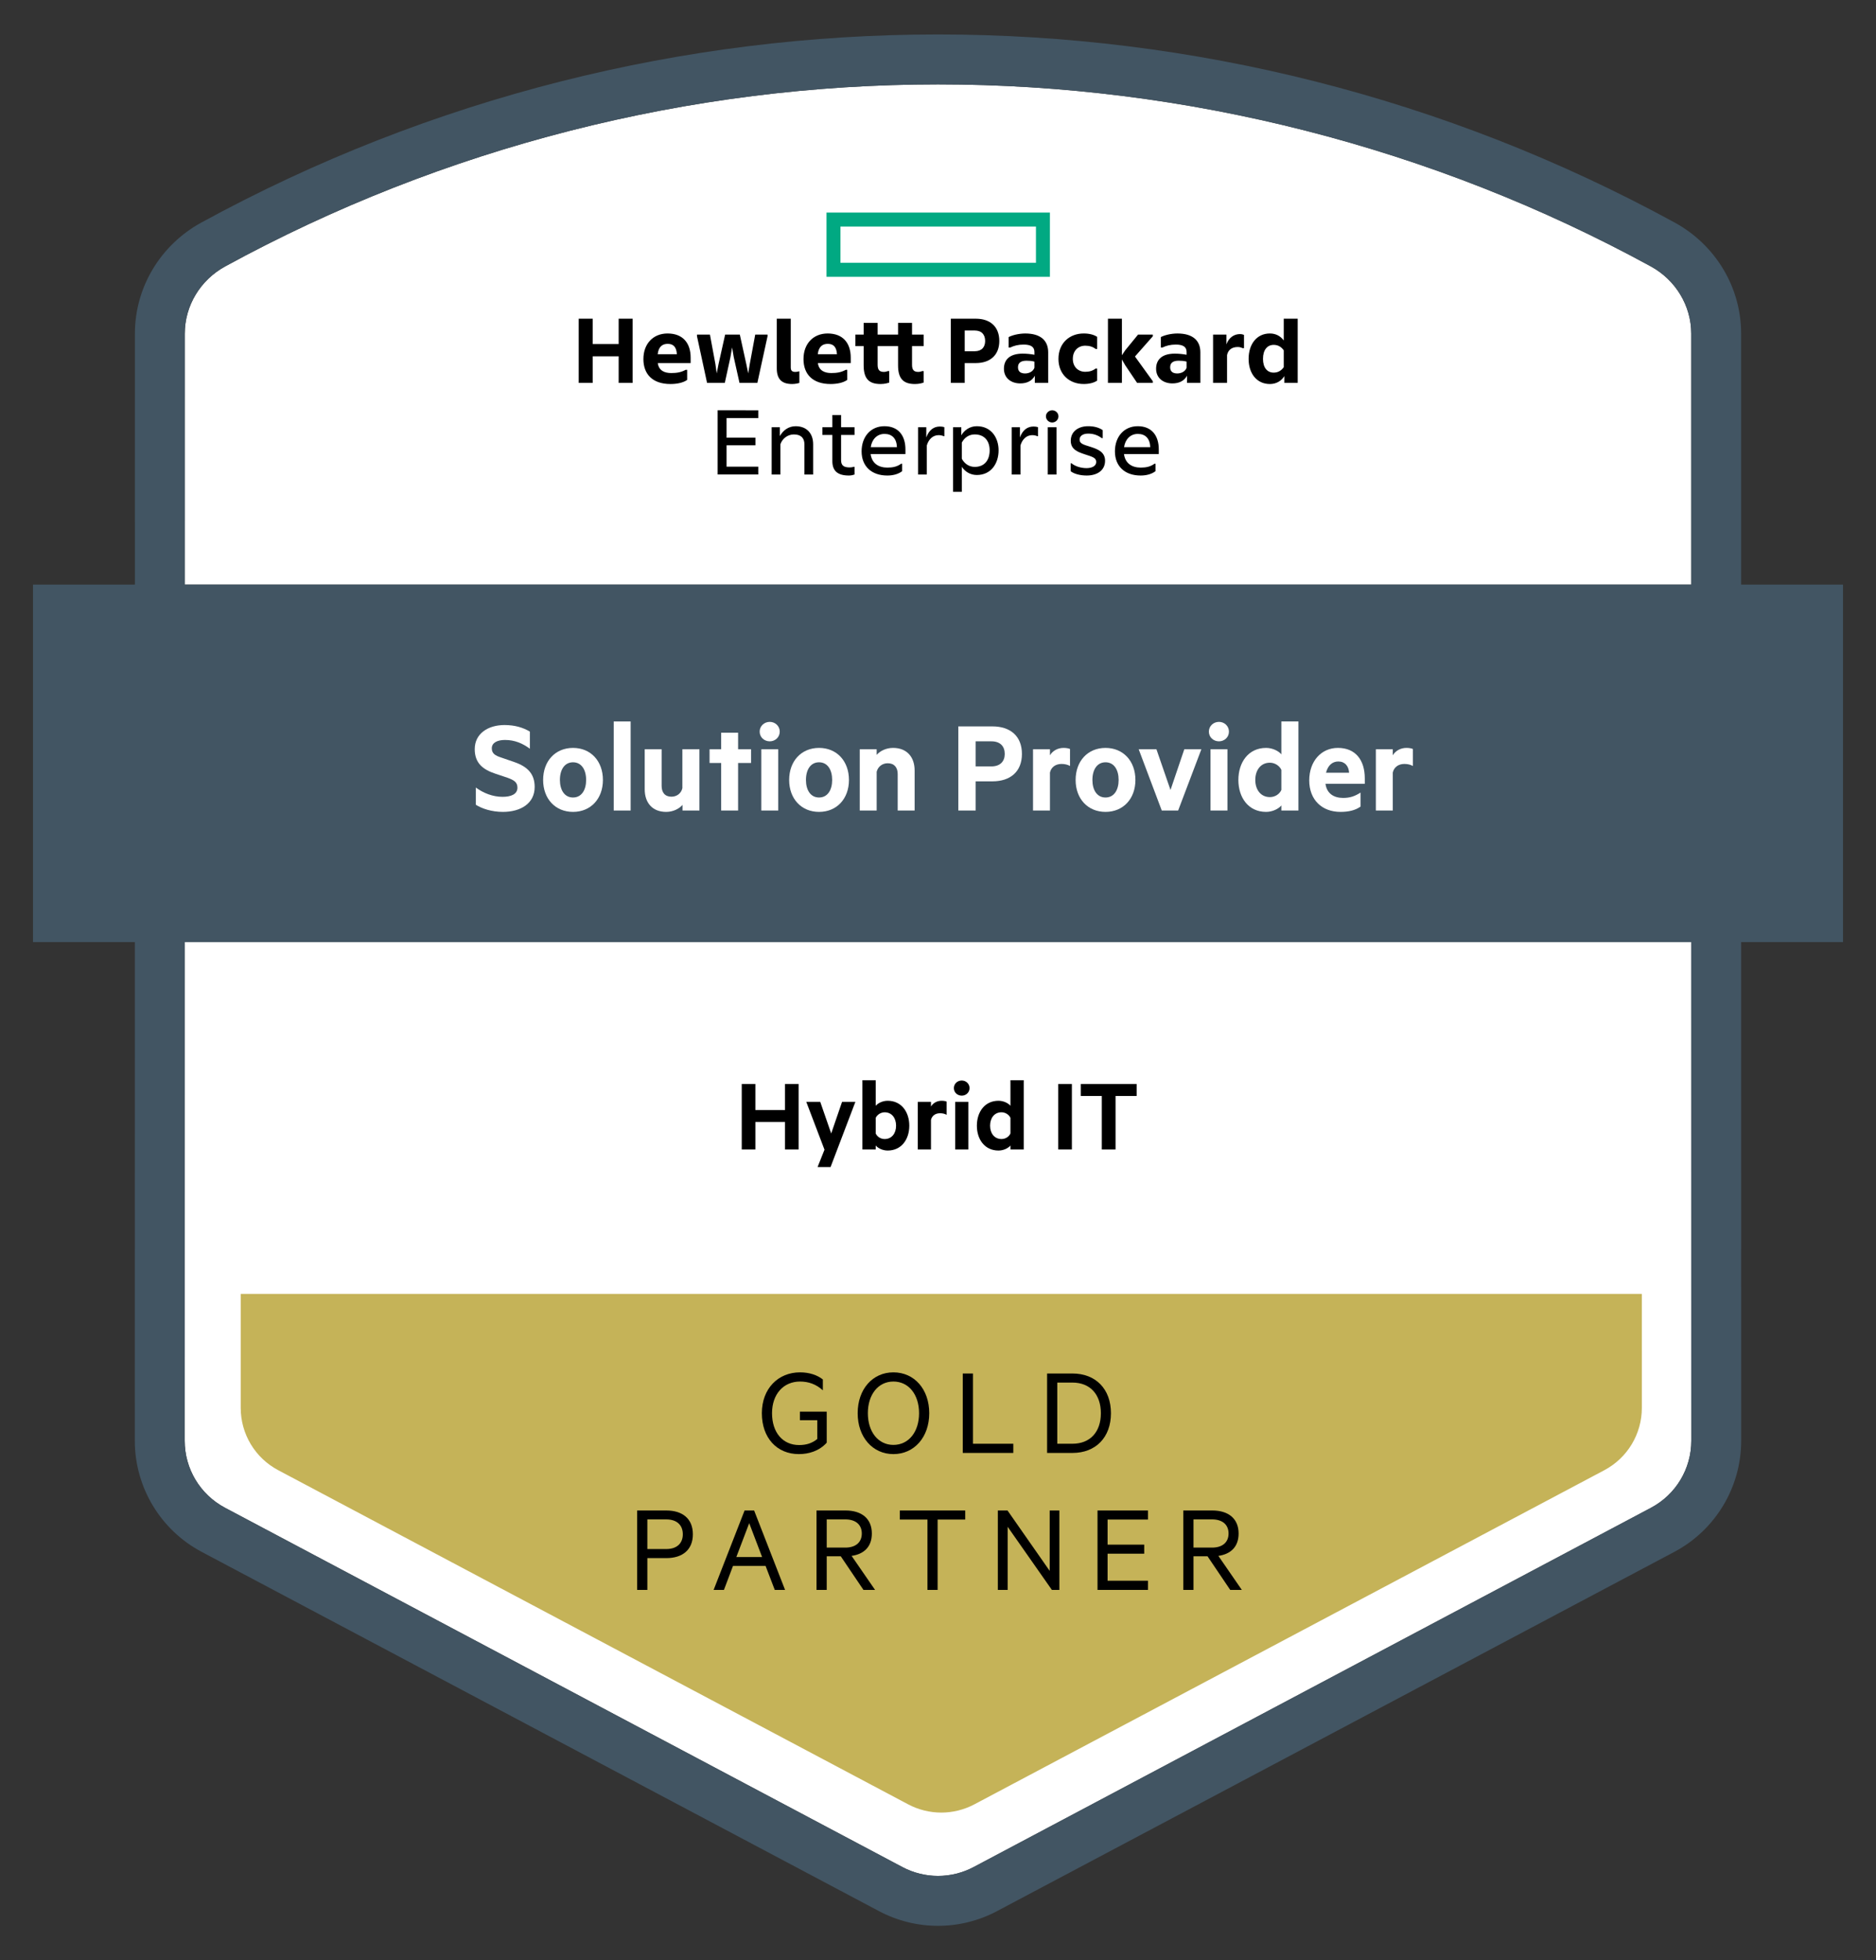 <?xml version="1.0" encoding="UTF-8"?> <!-- Generator: Adobe Illustrator 23.0.1, SVG Export Plug-In . SVG Version: 6.00 Build 0) --> <svg xmlns="http://www.w3.org/2000/svg" xmlns:xlink="http://www.w3.org/1999/xlink" id="Layer_1" x="0px" y="0px" viewBox="0 0 1535.58 1604.02" style="enable-background:new 0 0 1535.58 1604.02;" xml:space="preserve"><rect x="0" y="0" width="1535.58" height="1604.02" fill="#333333" stroke="none"/> <style type="text/css"> .st0{fill:#FFFFFF;} .st1{fill:#425563;} .st2{fill:#C5B358;} .st3{fill:#01A982;} </style> <g> <g id="Outline_w_Banner_1_"> <path class="st0" d="M1384.34,272.97c0-22.77-12.7-43.86-33.13-55.02C1172.88,120.54,971.14,69.05,767.79,69.05 c-203.36,0-405.1,51.49-583.41,148.91c-20.43,11.16-33.13,32.24-33.13,55.02l-0.02,205.34h1233.11L1384.34,272.97z"></path> <path class="st0" d="M151.18,1178.81c-0.01,23.08,12.66,44.14,33.06,54.95l554.43,293.98c8.95,4.74,19.02,7.24,29.12,7.24 c10.12,0,20.19-2.5,29.13-7.24l554.43-293.97c20.39-10.8,33.06-31.86,33.06-54.94l-0.03-407.94H151.21L151.18,1178.81z"></path> <path class="st1" d="M1508.58,478.31h-83.39l-0.01-205.35c0-37.99-21.05-72.64-54.39-90.85 c-375.63-205.21-830.35-205.21-1205.98,0c-33.34,18.21-54.38,52.87-54.39,90.85l-0.01,205.35H27v292.56h83.37l-0.03,407.94 c0,38.14,21.06,73.16,54.76,91.02l554.43,293.97c30.18,16,66.33,16,96.52,0l554.43-293.97c33.69-17.87,54.76-52.88,54.76-91.02 l-0.03-407.94h83.37V478.31z M151.25,272.97c0-22.78,12.7-43.86,33.13-55.02C362.69,120.54,564.43,69.05,767.79,69.05 c203.35,0,405.09,51.49,583.42,148.91c20.43,11.16,33.13,32.24,33.13,55.02l0.01,205.34H151.24L151.25,272.97z M1384.4,1178.81 c0,23.08-12.66,44.14-33.06,54.94l-554.43,293.97c-8.94,4.74-19.01,7.24-29.13,7.24c-10.1,0-20.17-2.5-29.12-7.24l-554.43-293.98 c-20.4-10.81-33.06-31.86-33.06-54.95l0.03-407.94h1233.16L1384.4,1178.81z"></path> </g> <g> <path class="st2" d="M197.03,1151.91c-0.01,21.47,11.77,41.05,30.74,51.1l515.62,273.4c8.32,4.41,17.69,6.73,27.08,6.73 c9.41,0,18.78-2.33,27.09-6.74l515.62-273.4c18.97-10.05,30.74-29.63,30.74-51.09l-0.01-93.19H197.03L197.03,1151.91z"></path> <path class="st2" d="M197.03,1058.73h1146.88H197.03z"></path> </g> <g> <path d="M669,1177.42v-15.35h-14.25v-6.99h21.95v25.41c-6.23,6.88-14.78,9.32-22.8,9.32c-18.05,0-30.29-13.34-30.29-33.45 c0-20.21,13.4-33.44,31.24-33.44c7.6,0,14.15,2.22,18.69,5.82v8.89c-5.49-4.97-11.61-7.19-18.69-7.19 c-13.51,0-22.91,10.26-22.91,25.93s8.66,26.04,22.17,26.04C660.03,1182.4,664.78,1180.92,669,1177.42z"></path> <path d="M731.28,1189.81c-17,0-29.24-13.87-29.24-33.45c0-19.68,12.24-33.44,29.24-33.44c17.1,0,29.34,13.76,29.34,33.44 C760.62,1175.94,748.37,1189.81,731.28,1189.81z M731.28,1130.43c-12.46,0-20.9,10.69-20.9,25.93c0,15.24,8.45,25.93,20.9,25.93 c12.56,0,21.01-10.69,21.01-25.93C752.28,1141.12,743.84,1130.43,731.28,1130.43z"></path> <path d="M788.06,1123.87h8.34v57.47h33.04v7.52h-41.38V1123.87z"></path> <path d="M857.09,1123.87h20.8c19,0,31.46,12.7,31.46,32.49s-12.45,32.5-31.46,32.5h-20.8V1123.87z M877.78,1181.34 c14.67,0,23.33-9.74,23.33-24.98c0-15.24-8.65-25.08-23.33-25.08h-12.35v50.06H877.78z"></path> <path d="M529.88,1274.9v26.04h-8.34v-64.98h23.96c13.09,0,21.64,6.66,21.64,19.47c0,12.7-8.55,19.48-21.64,19.48H529.88z M545.4,1243.25h-15.52v24.24h15.52c8.76,0,13.51-4.77,13.51-12.07C558.91,1248.01,554.16,1243.25,545.4,1243.25z"></path> <path d="M617.28,1235.95l25.33,64.98h-8.44l-7.49-19.58h-26.71l-7.39,19.58h-8.45l25.34-64.98H617.28z M602.71,1274.05h21.11 l-10.56-27.73L602.71,1274.05z"></path> <path d="M676.7,1273.41v27.52h-8.34v-64.98h23.75c13.09,0,21.53,6.56,21.53,18.84c0,10.79-6.33,16.83-16.57,18.31l19.21,27.84 h-9.5l-18.58-27.52H676.7z M676.7,1266.32h15.2c8.55,0,13.51-4.34,13.51-11.54c0-7.2-4.96-11.54-13.51-11.54h-15.2V1266.32z"></path> <path d="M736.55,1235.95h53.52v7.41h-22.59v57.58h-8.34v-57.58h-22.59V1235.95z"></path> <path d="M867.13,1300.93H861l-36.2-51.65v51.65h-8.03v-64.98h7.92l34.52,49.42v-49.42h7.92V1300.93z"></path> <path d="M939.64,1235.95v7.41H906.6v20.53h29.98v7.41H906.6v22.12h33.04v7.52h-41.28v-64.98H939.64z"></path> <path d="M976.91,1273.41v27.52h-8.34v-64.98h23.75c13.09,0,21.53,6.56,21.53,18.84c0,10.79-6.33,16.83-16.57,18.31l19.21,27.84 h-9.5l-18.58-27.52H976.91z M976.91,1266.32h15.2c8.55,0,13.51-4.34,13.51-11.54c0-7.2-4.96-11.54-13.51-11.54h-15.2V1266.32z"></path> </g> <g> <path d="M653.72,887v53.55h-11.16v-22.5h-24.25v22.5h-11.16V887h11.16v21.28h24.25V887H653.72z"></path> <path d="M669.21,954.95l5.67-14.22l-14.92-39.17h11.43l8.98,25.9l8.9-25.9h10.9l-20.32,53.38H669.21z"></path> <path d="M716.81,940.55h-10.9v-56.69h10.9v20.93c1.75-2.09,5.58-4.1,9.77-4.1c11.34,0,17.71,9.24,17.71,20.41 s-6.37,20.32-17.71,20.32c-4.19,0-8.02-2-9.77-4.1V940.55z M716.81,927.47c1.22,2.71,4.1,4.54,7.33,4.54 c5.84,0,9.33-4.71,9.33-10.9c0-6.28-3.49-10.99-9.33-10.99c-3.14,0-6.11,1.92-7.33,4.54V927.47z"></path> <path d="M774.87,912.2c-1.49-0.87-3.4-1.31-5.41-1.31c-3.66,0-6.63,1.92-7.42,5.5v24.16h-10.81v-38.99h10.81v3.84 c1.66-2.79,4.89-4.71,8.72-4.71c1.83,0,3.49,0.35,4.1,0.7V912.2z"></path> <path d="M787.24,896.5c-3.49,0-6.46-2.52-6.46-6.19c0-3.58,2.97-6.19,6.46-6.19c3.4,0,6.37,2.61,6.37,6.19 C793.61,893.98,790.64,896.5,787.24,896.5z M792.65,940.55h-10.81v-38.99h10.81V940.55z"></path> <path d="M827.09,937.32c-1.75,2.1-5.58,4.1-9.77,4.1c-11.34,0-17.71-9.16-17.71-20.32s6.37-20.41,17.71-20.41 c4.18,0,8.02,2.01,9.77,4.1v-20.93h10.9v56.69h-10.9V937.32z M827.09,914.65c-1.22-2.61-4.18-4.54-7.33-4.54 c-5.84,0-9.33,4.71-9.33,10.99c0,6.2,3.48,10.9,9.33,10.9c3.23,0,6.11-1.83,7.33-4.54V914.65z"></path> <path d="M877.38,940.55h-11.16V887h11.16V940.55z"></path> <path d="M884.69,887h45.7v9.77h-17.27v43.79h-11.25v-43.79h-17.18V887z"></path> </g> <g> <path class="st0" d="M389.47,644.37c6.14,4.6,13.96,7.63,21.9,7.63c6.93,0,12.18-2.13,12.18-7.51c0-4.48-2.9-6.17-8.04-8.07 l-10.05-3.36c-10.17-3.37-16.87-8.63-16.87-20.07c0-12.78,10.95-19.73,24.36-19.73c8.38,0,15.2,2.02,20.78,5.38v14.01 c-5.92-4.37-12.4-7.18-20.33-7.18c-6.14,0-10.84,2.13-10.84,6.84c0,4.26,2.79,5.94,7.6,7.51l10.73,3.7 c11.51,3.93,16.76,10.2,16.76,20.4c0,13.57-11.51,20.41-26.03,20.41c-9.16,0-17.21-2.69-22.12-5.83V644.37z"></path> <path class="st0" d="M469.04,664.33c-14.53,0-24.47-10.76-24.47-26.12c0-15.47,9.94-26.24,24.47-26.24 c14.52,0,24.47,10.76,24.47,26.24C493.5,653.57,483.56,664.33,469.04,664.33z M469.04,623.74c-6.93,0-10.73,6.05-10.73,14.46 c0,8.3,3.8,14.35,10.73,14.35c6.93,0,10.73-6.05,10.73-14.35C479.76,629.8,475.96,623.74,469.04,623.74z"></path> <path class="st0" d="M516.2,663.21h-13.85v-72.87h13.85V663.21z"></path> <path class="st0" d="M572.52,663.21h-13.85v-4.6c-2.79,3.14-7.6,5.72-13.41,5.72c-11.18,0-17.54-7.4-17.54-18.5v-32.74h13.85 v29.94c0,5.27,2.57,8.86,8.04,8.86c4.24,0,7.93-2.58,8.94-6.95v-31.84h13.96V663.21z"></path> <path class="st0" d="M604.16,663.21H590.3v-38.9h-9.5v-11.21h9.5v-13.57h13.86v13.57h10.61v11.21h-10.61V663.21z"></path> <path class="st0" d="M630.09,606.59c-4.47,0-8.27-3.25-8.27-7.96c0-4.6,3.8-7.96,8.27-7.96c4.36,0,8.16,3.36,8.16,7.96 C638.24,603.34,634.44,606.59,630.09,606.59z M637.02,663.21h-13.86v-50.11h13.86V663.21z"></path> <path class="st0" d="M670.43,664.33c-14.53,0-24.47-10.76-24.47-26.12c0-15.47,9.94-26.24,24.47-26.24 c14.52,0,24.47,10.76,24.47,26.24C694.9,653.57,684.95,664.33,670.43,664.33z M670.43,623.74c-6.93,0-10.73,6.05-10.73,14.46 c0,8.3,3.8,14.35,10.73,14.35c6.93,0,10.73-6.05,10.73-14.35C681.16,629.8,677.36,623.74,670.43,623.74z"></path> <path class="st0" d="M703.74,613.09h13.85v4.6c2.68-3.14,7.6-5.72,13.41-5.72c11.29,0,17.66,7.4,17.66,18.5v32.74H734.8v-29.82 c0-5.27-2.68-8.86-8.16-8.86c-4.24,0-7.93,2.58-9.05,6.95v31.73h-13.85V613.09z"></path> <path class="st0" d="M798.62,639.33v23.88h-14.19v-68.84h27.93c14.53,0,24.13,7.85,24.13,22.54c0,14.57-9.61,22.42-24.13,22.42 H798.62z M811.47,606.59h-12.85v20.52h12.85c7.38,0,10.95-4.26,10.95-10.2C822.42,610.74,818.84,606.59,811.47,606.59z"></path> <path class="st0" d="M875.85,626.77c-1.9-1.12-4.36-1.68-6.93-1.68c-4.69,0-8.49,2.47-9.49,7.06v31.05h-13.86v-50.11h13.86v4.93 c2.12-3.59,6.26-6.05,11.17-6.05c2.35,0,4.47,0.45,5.25,0.9V626.77z"></path> <path class="st0" d="M904.91,664.33c-14.53,0-24.47-10.76-24.47-26.12c0-15.47,9.94-26.24,24.47-26.24 c14.52,0,24.47,10.76,24.47,26.24C929.38,653.57,919.43,664.33,904.91,664.33z M904.91,623.74c-6.93,0-10.73,6.05-10.73,14.46 c0,8.3,3.79,14.35,10.73,14.35c6.93,0,10.73-6.05,10.73-14.35C915.64,629.8,911.84,623.74,904.91,623.74z"></path> <path class="st0" d="M950.95,663.21l-18.88-50.11h14.52l11.51,33.3l11.29-33.3h13.97l-19,50.11H950.95z"></path> <path class="st0" d="M997.78,606.59c-4.47,0-8.26-3.25-8.26-7.96c0-4.6,3.79-7.96,8.26-7.96c4.36,0,8.16,3.36,8.16,7.96 C1005.94,603.34,1002.14,606.59,997.78,606.59z M1004.71,663.21h-13.86v-50.11h13.86V663.21z"></path> <path class="st0" d="M1048.85,659.06c-2.24,2.69-7.15,5.27-12.51,5.27c-14.53,0-22.68-11.77-22.68-26.12s8.15-26.24,22.68-26.24 c5.36,0,10.28,2.58,12.51,5.27v-26.91h13.97v72.87h-13.97V659.06z M1048.85,629.91c-1.57-3.36-5.36-5.83-9.39-5.83 c-7.49,0-11.95,6.05-11.95,14.13c0,7.96,4.47,14.01,11.95,14.01c4.13,0,7.82-2.35,9.39-5.83V629.91z"></path> <path class="st0" d="M1084.96,641.34c1.12,8.18,7.04,11.55,14.42,11.55c5.47,0,9.38-1.23,14.3-4.37v11.44 c-4.13,3.03-9.72,4.37-16.43,4.37c-15.2,0-25.58-9.87-25.58-25.79c0-15.69,9.83-26.57,23.46-26.57 c14.53,0,22.01,10.09,22.01,24.89v4.48H1084.96z M1085.41,632.27h18.88c-0.33-5.38-3.35-9.19-8.83-9.19 C1090.88,623.07,1086.97,625.98,1085.41,632.27z"></path> <path class="st0" d="M1156.48,626.77c-1.9-1.12-4.35-1.68-6.93-1.68c-4.69,0-8.49,2.47-9.5,7.06v31.05h-13.85v-50.11h13.85v4.93 c2.12-3.59,6.26-6.05,11.18-6.05c2.34,0,4.47,0.45,5.25,0.9V626.77z"></path> </g> <path id="element_3_" class="st3" d="M676.52,173.94v52.53h0H859.4v-52.53H676.52z M847.97,215.04H687.95v-29.67h160.02V215.04z"></path> <path d="M620.7,335.71v6.39h-25.97v16.06h23.62v6.22h-23.62v17.49h25.97v6.39h-33.29v-52.54H620.7z M638.77,388.26h-7.14v-38.67 h6.72v7.23c2.77-4.88,7.23-8.07,12.95-8.07c8.99,0,14.29,5.88,14.29,14.71v24.8h-7.14v-24.63c0-5.12-2.69-8.15-8.66-8.15 c-5.13,0-9.5,3.45-11.01,8.07V388.26z M694.84,389.1c-9.67,0-13.53-4.21-13.53-11.85v-21.35h-8.15v-6.31h8.15v-10h7.15v10h11.01 v6.31h-11.01v20.68c0,4.62,2.61,5.88,7.06,5.88c1.17,0,2.35-0.16,3.36-0.5h0.59v6.31C698.37,388.67,696.85,389.1,694.84,389.1z M726.27,389.1c-12.86,0-21.02-7.57-21.02-19.76c0-12.11,7.57-20.6,18.66-20.6c11.43,0,17.23,7.66,17.23,19v3.78h-28.5 c1.01,7.56,6.39,11.09,13.7,11.09c4.54,0,7.99-0.76,11.35-3.19h0.76v6.14C735.01,388.17,730.56,389.1,726.27,389.1z M712.74,365.89 h21.43c-0.25-7.06-3.95-10.84-10.17-10.84S713.66,359.59,712.74,365.89z M772.42,356.9c-1.01-0.5-2.53-0.84-4.12-0.84 c-4.54,0-8.16,3.2-9.67,8.41v23.79h-7.14v-38.67h6.72v8.33c2.27-6.31,6.39-8.91,11.01-8.91c1.68,0,3.2,0.26,3.78,0.59v7.31H772.42z M787.29,381.95v20.51h-7.15v-52.88h6.73v6.64c2.26-3.96,6.72-7.48,12.69-7.48c11.68,0,17.82,9.25,17.82,19.76 c0,10.76-6.14,20.17-17.82,20.17C794.02,388.67,789.64,385.65,787.29,381.95z M810.07,368.5c0-7.82-4.37-13.03-12.19-13.03 c-4.63,0-8.32,2.44-10.59,6.64v13.28c2.27,4.12,5.96,6.64,10.59,6.64C805.7,382.04,810.07,376.66,810.07,368.5z M849.07,356.9 c-1.01-0.5-2.52-0.84-4.12-0.84c-4.54,0-8.15,3.2-9.66,8.41v23.79h-7.15v-38.67h6.73v8.33c2.26-6.31,6.38-8.91,11.01-8.91 c1.68,0,3.2,0.26,3.78,0.59v7.31H849.07z M861.25,345.72c-2.69,0-5.12-2.27-5.12-5.05c0-2.77,2.44-4.96,5.12-4.96 c2.78,0,5.13,2.19,5.13,4.96C866.38,343.45,864.03,345.72,861.25,345.72z M864.78,388.26h-7.14v-38.67h7.14V388.26z M876.38,379.09 h0.67c3.2,2.61,7.91,3.95,12.36,3.95c4.2,0,7.9-1.59,7.9-5.04c0-3.45-3.11-4.21-9.25-6.22c-5.47-1.85-11.6-3.79-11.6-11.1 c0-7.65,6.23-11.94,14.21-11.94c4.54,0,8.58,0.93,11.93,3.2v6.56h-0.75c-3.03-2.27-6.64-3.7-11.1-3.7c-4.53,0-7.06,2.02-7.06,4.88 c0,3.19,2.69,4.04,9,5.96c5.63,1.85,11.85,4.04,11.85,11.35c0,7.99-6.56,12.11-15.05,12.11c-5.13,0-10.25-1.26-13.11-3.53V379.09z M933.62,389.1c-12.86,0-21.01-7.57-21.01-19.76c0-12.11,7.57-20.6,18.66-20.6c11.44,0,17.24,7.66,17.24,19v3.78h-28.49 c1.01,7.56,6.38,11.09,13.69,11.09c4.54,0,7.99-0.76,11.35-3.19h0.75v6.14C942.37,388.17,937.91,389.1,933.62,389.1z M920.09,365.89h21.44c-0.25-7.06-3.95-10.84-10.18-10.84C925.13,355.05,921.02,359.59,920.09,365.89z M517.83,260.77v52.54H506.4 v-21.77h-21.27v21.77H473.7v-52.54h11.43v20.76h21.27v-20.76H517.83z M548.84,314.23c-14.46,0-22.19-7.82-22.19-20.43 c0-12.61,8.07-20.93,19.76-20.93c12.61,0,18.91,7.9,18.91,19.76v4.45h-26.9c0.84,6.48,5.97,8.15,11.01,8.15 c4.54,0,8.07-0.59,11.77-2.6h1.26v8.23C559.1,313.3,553.72,314.23,548.84,314.23z M538.33,289.85h15.72 c-0.34-5.89-2.86-8.49-7.48-8.49C542.62,281.36,539.09,283.21,538.33,289.85z M578.76,313.3l-8.24-38.16v-1.35h10.59l4.46,24.04 l1.09,7.73l1.51-7.73l5.38-24.04h12.02l5.29,24.04l1.6,7.73l1.26-7.73l4.45-24.04h10.09v1.35l-8.33,38.16h-14.62l-4.71-21.1 l-1.35-7.9l-1.35,7.9l-4.62,21.1H578.76z M648.44,314.23c-8.41,0-12.61-3.86-12.61-12.86v-40.6h11.43v39.84 c0,2.78,1.18,3.7,3.87,3.7c0.84,0,2.19-0.25,3.03-0.5h0.17v9.5C653.07,313.73,650.63,314.23,648.44,314.23z M679.88,314.23 c-14.46,0-22.19-7.82-22.19-20.43c0-12.61,8.07-20.93,19.76-20.93c12.61,0,18.91,7.9,18.91,19.76v4.45h-26.9 c0.84,6.48,5.97,8.15,11.01,8.15c4.54,0,8.07-0.59,11.77-2.6h1.26v8.23C690.13,313.3,684.75,314.23,679.88,314.23z M669.37,289.85 h15.72c-0.34-5.89-2.86-8.49-7.48-8.49C673.66,281.36,670.13,283.21,669.37,289.85z M735.1,298.93v-15.72h-16.73v15.22 c0,4.04,1.34,5.88,5.13,5.88c1.09,0,2.52-0.34,3.28-0.67h1.09v9.41c-1.52,0.5-3.78,1.18-7.15,1.18c-9.67,0-13.78-4.62-13.78-15.3 v-15.72h-6.81v-9.41h6.81v-9.58h11.43v9.58h16.73v-9.58h11.43v9.58h9.5v9.41h-9.5v15.22c0,4.04,1.34,5.88,5.13,5.88 c1.09,0,2.52-0.34,3.28-0.67h1.09v9.41c-1.51,0.5-3.78,1.18-7.14,1.18C739.22,314.23,735.1,309.6,735.1,298.93z M789.64,297.08 v16.23h-11.35v-52.54h20.43c11.6,0,19.25,6.39,19.25,18.24c0,11.68-7.65,18.07-19.25,18.07H789.64z M797.8,270.43h-8.15v16.98h8.15 c5.8,0,8.58-3.45,8.58-8.41C806.37,273.88,803.6,270.43,797.8,270.43z M847.06,307.42c-2.36,4.37-6.64,6.31-11.94,6.31 c-7.32,0-13.37-4.21-13.37-12.03c0-7.81,5.3-12.35,15.3-12.35c3.28,0,6.56,0.33,9.66,0.92V288c0-4.2-2.94-6.05-8.82-6.05 c-4.37,0-7.98,0.93-11.01,2.44h-1.26v-8.57c3.02-1.59,8.41-2.94,13.62-2.94c12.36,0,18.74,5.63,18.74,15.38v25.05h-10.92V307.42z M846.71,300.95v-5.05c-1.93-0.59-4.45-0.75-6.47-0.75c-4.62,0-6.98,1.77-6.98,5.38c0,3.61,2.35,5.04,5.8,5.04 C842.51,305.57,845.63,303.89,846.71,300.95z M866.38,293.64c0-12.78,8.99-20.77,20.68-20.77c4.79,0,8.49,1.09,11.01,2.77v9.92 h-1.18c-2.44-1.85-5.13-2.69-8.57-2.69c-5.63,0-10.17,3.95-10.17,10.76c0,6.72,4.54,10.59,10.17,10.59c3.44,0,6.14-0.84,8.57-2.69 h1.18v9.92c-2.52,1.68-6.22,2.77-11.01,2.77C875.38,314.23,866.38,306.33,866.38,293.64z M918.33,294.14v19.17H906.9v-52.54h11.43 v29.92l2.69-4.03l10.51-12.86h12.11v1.35l-14.62,16.56l14.62,20.25v1.35h-12.86l-9.75-14.46L918.33,294.14z M971.61,307.42 c-2.35,4.37-6.64,6.31-11.94,6.31c-7.31,0-13.36-4.21-13.36-12.03c0-7.81,5.29-12.35,15.3-12.35c3.28,0,6.55,0.33,9.66,0.92V288 c0-4.2-2.95-6.05-8.83-6.05c-4.37,0-7.98,0.93-11.01,2.44h-1.26v-8.57c3.03-1.59,8.41-2.94,13.62-2.94 c12.36,0,18.75,5.63,18.75,15.38v25.05h-10.93V307.42z M971.28,300.95v-5.05c-1.93-0.59-4.46-0.75-6.48-0.75 c-4.62,0-6.98,1.77-6.98,5.38c0,3.61,2.36,5.04,5.8,5.04C967.07,305.57,970.19,303.89,971.28,300.95z M1003.89,281.78 c2.1-5.89,6.55-8.41,11.09-8.41c1.51,0,2.78,0.42,3.28,0.67v10.84h-1.17c-1.18-0.59-2.36-0.93-3.96-0.93 c-4.53,0-7.81,2.1-8.74,6.56v22.78h-11.44V273.8h10.93V281.78z M1051.29,307.76c-2.61,4.12-6.72,6.47-11.85,6.47 c-10.76,0-17.4-8.66-17.4-20.59c0-12.02,6.64-20.77,17.4-20.77c4.79,0,8.74,2.1,11.35,5.72v-17.82h11.43v52.54h-10.93V307.76z M1050.79,300.44v-13.79c-2.11-3.03-4.96-4.46-8.24-4.46c-5.21,0-8.74,4.04-8.74,11.44c0,7.31,3.53,11.26,8.74,11.26 C1045.83,304.9,1048.69,303.47,1050.79,300.44z"></path> </g> </svg> 